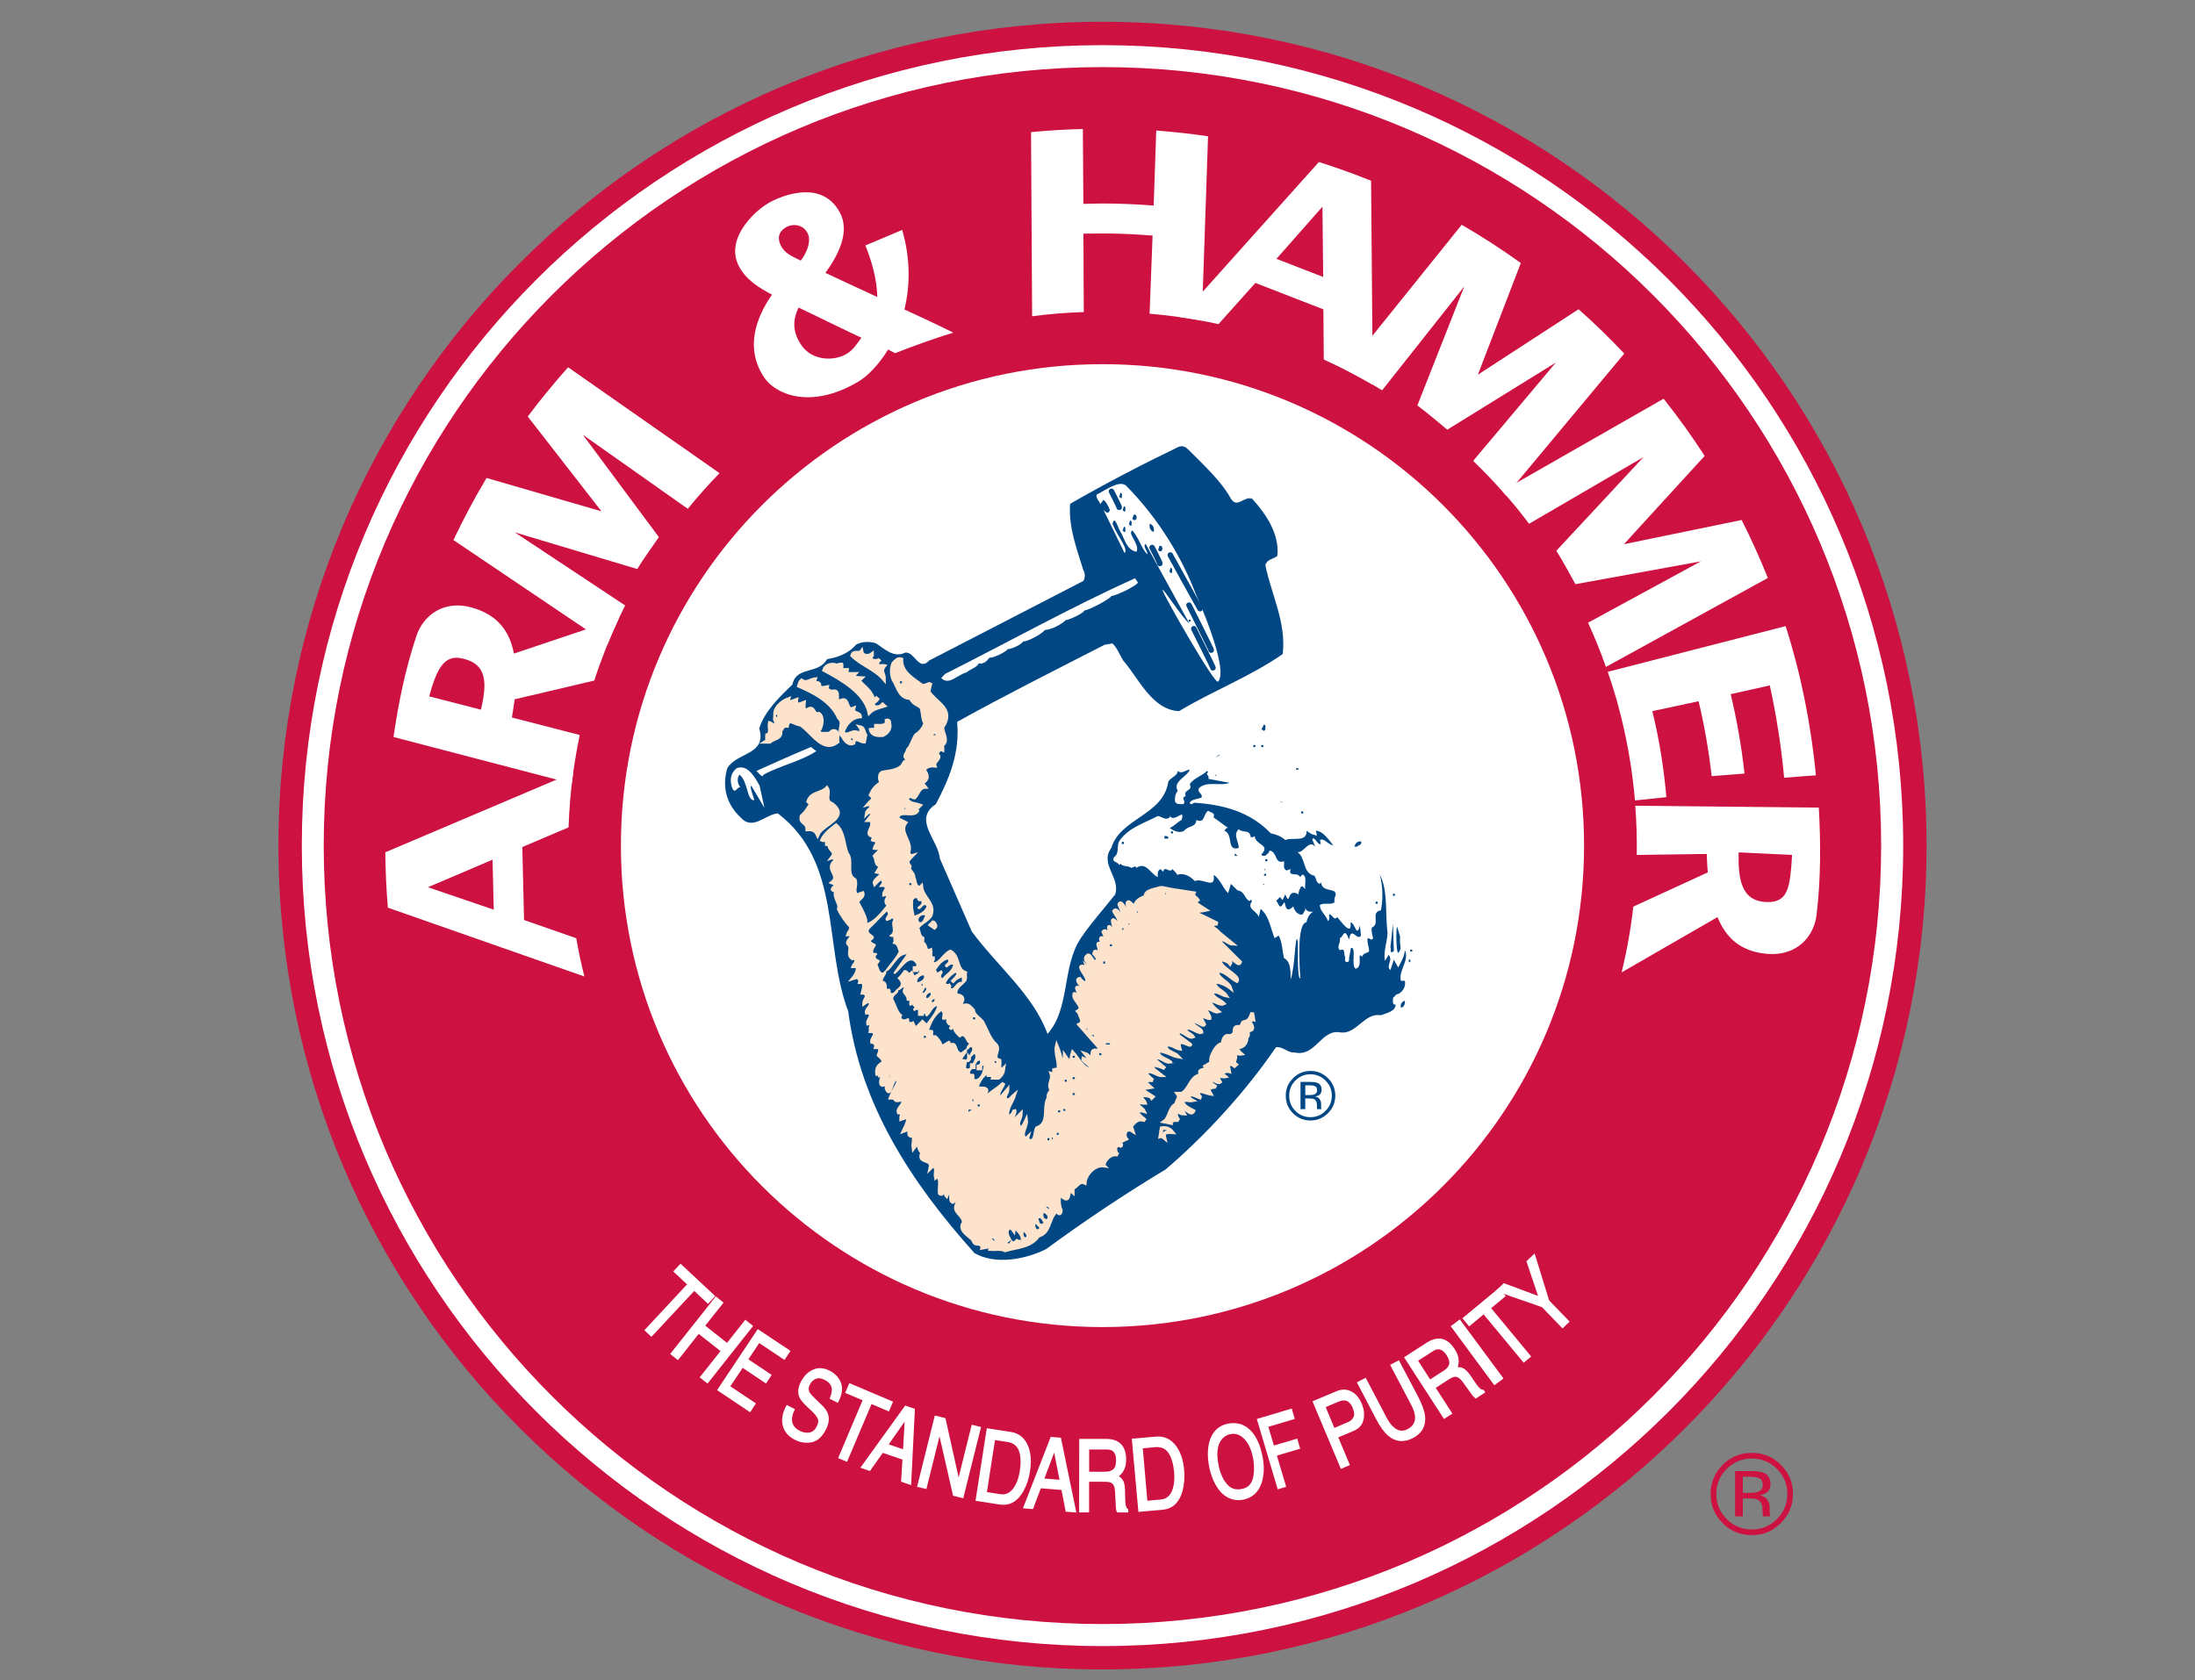 <?xml version="1.0" encoding="utf-8"?>
<!-- Generator: Adobe Illustrator 23.1.1, SVG Export Plug-In . SVG Version: 6.00 Build 0)  -->
<svg version="1.1" id="Layer_1" xmlns="http://www.w3.org/2000/svg" xmlns:xlink="http://www.w3.org/1999/xlink" x="0px" y="0px"
	 viewBox="0 0 640 490" style="enable-background:new 0 0 640 490;" xml:space="preserve">
<rect x="0" y="0" width="640" height="490" fill="#808080" stroke="none"/>
<style type="text/css">
	.st0{fill:#CD1141;}
	.st1{fill:#FFFFFF;}
	.st2{fill:#004784;}
	.st3{fill:none;}
	.st4{fill:#FFFFFF;stroke:#FFFFFF;stroke-width:0.604;}
	.st5{fill:#FDE3CC;stroke:#FDE3CC;stroke-width:1.097;}
	.st6{fill:#004784;stroke:#FDE3CC;stroke-width:1.097;}
	.st7{fill:#004784;stroke:#004683;stroke-width:1.613;stroke-linecap:round;stroke-miterlimit:2;}
	.st8{fill:#004784;stroke:#004683;stroke-width:1.613;stroke-linecap:round;stroke-miterlimit:2;}
	.st9{fill:#004784;stroke:#004784;stroke-width:1.613;stroke-linecap:round;stroke-miterlimit:2;}
</style>
<g>
	<g>
		<path class="st0" d="M321.45,486.9c132.7,0,240.28-107.58,240.28-240.28S454.14,6.35,321.45,6.35
			c-132.69,0-240.27,107.57-240.27,240.27S188.76,486.9,321.45,486.9z"/>
		<path class="st0" d="M321.45,246.62"/>
	</g>
	<g>
		<path class="st1" d="M321.45,480.09c128.93,0,233.47-104.52,233.47-233.47c0-128.93-104.54-233.45-233.47-233.45
			C192.53,13.17,88,117.69,88,246.62C88,375.56,192.53,480.09,321.45,480.09z"/>
		<path class="st1" d="M321.45,246.62"/>
	</g>
	<path class="st0" d="M94.39,246.62c0-125.4,101.68-227.05,227.06-227.05c125.38,0,227.04,101.65,227.04,227.05
		c0,125.39-101.66,227.05-227.04,227.05C196.07,473.67,94.39,372.01,94.39,246.62z M321.45,246.62 M321.45,387.05
		c77.55,0,140.42-62.87,140.42-140.43c0-77.54-62.87-140.41-140.42-140.41c-77.54,0-140.41,62.87-140.41,140.41
		C181.03,324.18,243.91,387.05,321.45,387.05z M321.45,246.62"/>
	<path class="st2" d="M169.05,214.19c-0.04,0.3-0.12,0.58-0.19,0.89"/>
	<path class="st1" d="M168.02,273.64c0.64,3.78,1.45,7.49,2.37,11.16l-57.3-20.07c-0.45-5.34-0.69-10.72-0.75-16.15l54.78-23.26
		c-0.72,5.26-1.15,10.61-1.35,15.99l-13.48,5.73l0.51,21.29L168.02,273.64z M124.78,258.77l19.18,6.54l-0.35-14.58L124.78,258.77z"
		/>
	<path class="st1" d="M149.26,209.27c0.3-1.8,0.57-3.62,0.79-5.31l23.22-5.47c2.02-6.23,4.43-12.29,7.16-18.14l-30.58,10.27
		c-1.28-6.6-4.79-11.28-12.18-13.4c-8.2-2.38-14.26,2.22-16.26,8.27c-3.36,10.14-5.18,19.38-6.68,29.46l51.98,13.58
		c0.54-4.56,1.39-9.74,2.32-14.16L149.26,209.27 M140.23,206.98l-15.09-3.88c2.24-8.23,4.44-12.1,9.37-11.12
		C142.17,193.53,142.03,199.26,140.23,206.98z"/>
	<path class="st1" d="M132.21,157.51c2.94-6.21,6.17-12.26,9.66-18.11l33.5,9.73l-21.49-27.65c3.72-4.95,7.65-9.75,11.76-14.36
		l44.16,30.88c-3.24,3.32-6.34,6.8-9.26,10.4l-30.6-21.6l22.17,29.86c-1.84,2.66-4.62,6.52-6.31,9.3l-35.71-10.7l32.19,21.33
		c-1.86,3.66-3.54,7.41-5.12,11.24L132.21,157.51z"/>
	<path class="st1" d="M258.95,101.94c-2.81,4.57-6.09,7.87-8.86,9.47c-14.15,8.26-24.09,3.32-27.18-1.18
		c-5.97-8.79-2.27-17.87,2.19-24.3c-3.67-1.92-7.66-4.31-9.73-8.44c-4.07-8.17,5.12-16.61,9.81-18.87
		c4.66-2.27,14.68-5.58,19.6,3.17c3.2,5.67-0.28,12.51-4.11,17.8c4.1,1.94,9.63,4.49,15.12,7.03c-0.1-5.7-1.98-11.33-3.46-15.03
		l10.72-4.53c2.5,8.62,2.29,16.51,0.65,23.2c7.48,3.41,14.28,6.75,14.28,6.75c-5.24,1.59-11.54,3.85-17.01,6L258.95,101.94z
		 M232.87,89.72c-1.76,3.43-1.91,7.19,0.93,11.14c3.01,4.24,9.02,4.51,12.67,2.57c2.38-1.28,3.34-3.2,4.71-4.92
		C245.3,95.78,238.31,92.28,232.87,89.72z M235.45,67.97c-1.41-2.68-4.42-2.68-6.03-1.82c-1.94,1.04-2.98,2.69-1.84,5.29
		c1.14,2.49,3.49,3.38,5.89,4.56C234.67,74.57,236.85,70.6,235.45,67.97z"/>
	<path class="st1" d="M497.64,249.06c0.06,1.83,0.15,3.68,0.3,5.38l-21.71,9.98c-0.73,6.51-1.88,12.92-3.42,19.19l27.96-16.13
		c2.55,6.23,6.92,10.1,14.58,10.73c8.52,0.67,13.54-5.01,14.3-11.34c1.29-10.59,1.22-21.14,0.67-31.32L476.8,235
		c0.36,4.56,0.51,9.82,0.44,14.35L497.64,249.06 M506.94,248.6l15.58,0.74c-0.55,9.3-1.1,13.75-7,13.75
		C507.71,263.1,506.75,256.51,506.94,248.6z"/>
	<path class="st1" d="M355.27,94.54c-3.73-0.84-7.47-1.52-11.21-2.08l40.49-45.21c5.1,1.61,10.15,3.44,15.22,5.46l0.5,59.53
		c-4.58-2.68-9.36-5.14-14.29-7.38l-0.12-14.64l-19.83-7.7L355.27,94.54z M385.59,60.28l-13.41,15.21l13.62,5.29L385.59,60.28z"/>
	<path class="st1" d="M426.19,65.56c5.95,3.45,11.7,7.17,17.24,11.15l-12.53,32.58l29.37-19.1c4.64,4.11,9.07,8.43,13.32,12.93
		l-34.49,41.39c-3.03-3.51-6.23-6.88-9.57-10.09l24.11-28.68l-31.65,19.58c-2.49-2.05-6.1-5.14-8.73-7.06l13.68-34.71l-23.96,30.29
		c-3.5-2.17-7.09-4.16-10.77-6.04L426.19,65.56z"/>
	<path class="st1" d="M485.06,116.29c4.27,5.38,8.27,10.95,11.97,16.68l-23.54,25.75l34.32-7.06c2.8,5.53,5.35,11.17,7.64,16.91
		l-47.2,25.94c-1.55-4.37-3.28-8.67-5.22-12.9l32.9-17.89l-36.58,6.66c-1.58-2.81-3.81-7.02-5.57-9.74l25.42-27.33l-33.36,19.45
		c-2.47-3.29-5.09-6.48-7.83-9.57L485.06,116.29z"/>
	<path class="st3" d="M171.35,288.4c18.27,65.75,78.54,114,150.09,114c86.04,0,155.79-69.74,155.79-155.78
		c0-3.7-0.14-7.37-0.4-10.99"/>
	<path class="st3" d="M468.52,195.17c-17.54-50.23-60.14-88.73-112.81-100.55"/>
	<path class="st3" d="M113.44,268.48c10.95,105.24,99.92,187.27,208.01,187.27c115.51,0,209.13-93.63,209.13-209.13
		c0-5.69-0.22-11.32-0.68-16.89"/>
	<path class="st3" d="M519.81,180.21c-24-71.69-85.76-126.08-161.68-139.51"/>
	<path class="st1" d="M350.41,93.54l1.82-53.79c-5-0.74-10.03-1.29-15.1-1.68l-0.75,21.88c-4.93-0.38-9.88-0.6-14.93-0.6
		c-1.87,0-3.74,0.06-5.57,0.12l-0.15-21.85c-5.09,0.13-10.12,0.42-15.11,0.92l0.32,53.7c4.95-0.67,9.99-1.06,15.06-1.24l-0.11-22.85
		c1.85-0.04,3.69-0.06,5.56-0.06c4.93,0,9.78,0.23,14.61,0.62l-0.87,22.78c4.99,0.44,9.89,1.07,14.71,1.96"/>
	<path class="st1" d="M472.74,209.36c1.92,7.83,3.26,15.85,3.97,24.1l9.15-0.97c-0.74-8.59-2.08-16.94-4.09-25.08l13.49-2.89
		c1.72,7.1,2.96,14.43,3.82,21.85l9.57-0.76c-0.87-7.82-2.23-15.65-4.03-23.16l11.41-2.54c1.91,8.77,3.34,17.76,4.17,26.92
		l9.28-0.71c-1.48-15-4.39-29.61-8.84-43.51l-51.87,13.33c0.96,2.77,1.86,5.59,2.67,8.42C471.89,206.03,472.33,207.69,472.74,209.36
		"/>
	<g>
		<path class="st4" d="M208.12,378.03l-1.69,1.82l-4.02-3.77l-12.49,13.39l-1.62-1.51l12.46-13.38l-4.03-3.76l1.71-1.83
			L208.12,378.03z"/>
		<path class="st4" d="M208.77,378.53l1.78,1.43l-5.34,6.73l6.82,5.39l5.34-6.74l1.8,1.43l-12.92,16.33l-1.82-1.43l6.08-7.67
			l-6.84-5.38l-6.05,7.66l-1.79-1.44L208.77,378.53z"/>
		<path class="st4" d="M221.03,388.06l9.05,6.02l-1.43,2.13l-7.36-4.91l-3.51,5.23l6.8,4.56l-1.32,1.99l-6.8-4.54l-3.94,5.87
			l7.47,4.98l-1.36,2.08l-9.14-6.11L221.03,388.06z"/>
		<path class="st4" d="M231.38,411.13c-0.51,1.08-0.76,2.03-0.76,2.85c0,1.56,0.79,2.75,2.4,3.57c0.73,0.38,1.44,0.59,2.17,0.61
			c1.41,0.08,2.48-0.57,3.16-1.9c0.53-1.01,0.66-1.85,0.39-2.53c-0.27-0.66-0.84-1.43-1.73-2.29l-1.64-1.53
			c-1.06-1.03-1.75-1.89-2.06-2.61c-0.46-1.24-0.33-2.63,0.48-4.17c0.85-1.66,2.02-2.8,3.42-3.4c1.46-0.62,2.99-0.51,4.62,0.35
			c1.5,0.77,2.52,1.89,3.1,3.37c0.54,1.48,0.29,3.24-0.76,5.3l-1.9-0.97c0.42-1.03,0.6-1.9,0.57-2.59
			c-0.06-1.27-0.79-2.25-2.19-2.97c-1.13-0.6-2.11-0.69-2.92-0.34c-0.81,0.37-1.43,0.95-1.85,1.78c-0.48,0.91-0.52,1.73-0.16,2.46
			c0.25,0.45,0.91,1.23,2.07,2.34l1.69,1.63c0.8,0.78,1.37,1.56,1.63,2.33c0.45,1.31,0.26,2.81-0.61,4.45
			c-1.04,2.04-2.39,3.2-4,3.51c-1.6,0.27-3.19,0.02-4.7-0.78c-1.79-0.94-2.89-2.24-3.28-3.93c-0.4-1.69-0.09-3.52,0.99-5.51
			L231.38,411.13z"/>
		<path class="st4" d="M260,408.97l-0.98,2.28l-5.07-2.13l-7.14,16.84l-2.04-0.87l7.13-16.85l-5.07-2.15l0.98-2.29L260,408.97z"/>
		<path class="st4" d="M264.04,410.3l2.41,0.82l-1.08,21.61l-2.32-0.8l0.39-6.45l-6.17-2.1l-3.74,5.3l-2.18-0.77L264.04,410.3z
			 M263.58,423.11l0.55-9.51l-5.5,7.82L263.58,423.11z"/>
		<path class="st4" d="M272.79,413.21l2.62,0.65l4.08,18.35l4.06-16.32l2.13,0.52l-5.05,20.2l-2.49-0.62l-4.19-18.38l-4.06,16.32
			l-2.13-0.52L272.79,413.21z"/>
		<path class="st4" d="M287.97,416.89l6.68,1.04c2.26,0.34,3.87,1.63,4.79,3.82c0.85,1.99,1.03,4.41,0.59,7.24
			c-0.32,2.17-0.96,4.1-1.89,5.76c-1.64,2.94-3.87,4.2-6.71,3.74l-6.65-1.03L287.97,416.89z M291.37,436.05
			c0.75,0.12,1.38,0.12,1.88-0.02c0.93-0.22,1.74-0.81,2.45-1.75c0.57-0.77,1.06-1.78,1.46-3.05c0.2-0.74,0.38-1.45,0.48-2.12
			c0.4-2.55,0.29-4.59-0.29-6.12c-0.58-1.54-1.78-2.45-3.55-2.73l-3.94-0.6l-2.45,15.77L291.37,436.05z"/>
		<path class="st4" d="M306.56,419.4l2.52,0.2l4.37,21.2l-2.47-0.19l-1.23-6.34l-6.48-0.52l-2.29,6.07l-2.29-0.18L306.56,419.4z
			 M309.3,431.92l-1.84-9.36l-3.37,8.94L309.3,431.92z"/>
		<path class="st4" d="M314.97,419.97h7.63c1.27,0,2.3,0.26,3.11,0.71c1.56,0.89,2.34,2.53,2.34,4.92c0,1.25-0.2,2.28-0.63,3.06
			c-0.4,0.79-1,1.43-1.75,1.91c0.64,0.34,1.15,0.78,1.48,1.3c0.33,0.53,0.51,1.42,0.56,2.63l0.07,2.81
			c0.02,0.79,0.07,1.38,0.17,1.78c0.15,0.66,0.37,1.09,0.72,1.27v0.46l-2.78-0.01c-0.09-0.18-0.12-0.41-0.18-0.7
			c-0.04-0.29-0.09-0.83-0.11-1.65l-0.19-3.47c-0.05-1.36-0.44-2.27-1.19-2.74c-0.42-0.26-1.06-0.38-1.98-0.38l-4.99-0.01v8.94
			h-2.31L314.97,419.97z M322.37,429.53c1.02,0,1.83-0.26,2.43-0.79c0.63-0.53,0.91-1.48,0.91-2.85c0-1.47-0.41-2.49-1.24-3.02
			c-0.45-0.3-1.05-0.41-1.81-0.42h-5.39v7.09H322.37z"/>
		<path class="st4" d="M330.33,419.89l6.73-0.59c2.29-0.2,4.14,0.66,5.59,2.56c1.29,1.73,2.05,4.02,2.31,6.87
			c0.18,2.2,0.03,4.23-0.46,6.07c-0.92,3.23-2.76,5-5.62,5.24l-6.68,0.59L330.33,419.89z M338.24,437.67
			c0.75-0.06,1.36-0.22,1.82-0.46c0.84-0.45,1.49-1.21,1.95-2.31c0.37-0.87,0.61-1.97,0.68-3.3c0.02-0.79,0.02-1.51-0.04-2.18
			c-0.23-2.56-0.8-4.51-1.74-5.87c-0.93-1.34-2.29-1.94-4.1-1.78l-3.93,0.37l1.38,15.88L338.24,437.67z"/>
		<path class="st4" d="M364.71,417.73c1.41,1.58,2.39,3.78,3,6.58c0.66,3.04,0.62,5.69-0.1,7.95c-0.86,2.67-2.53,4.26-5.03,4.8
			c-2.36,0.51-4.44-0.14-6.23-1.9c-1.64-1.75-2.78-4.13-3.44-7.17c-0.58-2.77-0.58-5.24,0-7.41c0.79-2.8,2.48-4.48,5.05-5.04
			C360.64,414.99,362.92,415.69,364.71,417.73z M365.65,431.09c0.41-1.91,0.4-4-0.07-6.26c-0.51-2.38-1.41-4.21-2.66-5.46
			c-1.26-1.26-2.68-1.72-4.31-1.37c-1.61,0.36-2.73,1.36-3.43,3.01c-0.67,1.66-0.71,3.88-0.11,6.7c0.5,2.25,1.32,4.05,2.52,5.41
			c1.17,1.38,2.73,1.83,4.66,1.42C364.07,434.16,365.2,433,365.65,431.09z"/>
		<path class="st4" d="M366.83,414.06l9.6-2.88l0.72,2.46l-7.72,2.3l1.81,6.03l6.8-2.02l0.67,2.36l-6.78,2.03l2.71,9.1l-1.89,0.56
			L366.83,414.06z"/>
		<path class="st4" d="M383.08,408.86l6.87-2.88c1.33-0.55,2.64-0.53,3.86,0.08c1.25,0.6,2.24,1.77,2.99,3.52
			c0.61,1.5,0.78,2.95,0.48,4.37c-0.3,1.42-1.18,2.45-2.71,3.1l-4.76,2l3.39,8.09l-2.07,0.88L383.08,408.86z M392.24,408.16
			c-0.56-0.08-1.23,0.04-2.04,0.36l-4.06,1.71l2.76,6.62l4.08-1.72c0.92-0.38,1.56-0.93,1.93-1.67c0.36-0.74,0.29-1.73-0.24-2.98
			C394.07,409.08,393.28,408.32,392.24,408.16z"/>
		<path class="st4" d="M398.07,402.24l5.98,11.42c0.71,1.33,1.49,2.35,2.35,3.02c1.31,1.03,2.68,1.17,4.12,0.41
			c1.74-0.88,2.51-2.24,2.37-4.02c-0.08-0.97-0.46-2.12-1.15-3.45l-6.01-11.42l2.03-1.06l5.46,10.36c1.18,2.27,1.85,4.15,2,5.63
			c0.26,2.7-0.87,4.72-3.4,6.03c-2.52,1.31-4.82,1.09-6.87-0.65c-1.14-0.96-2.31-2.59-3.5-4.85l-5.41-10.36L398.07,402.24z"/>
		<path class="st4" d="M409.8,395.95l6.44-4.15c1.07-0.67,2.09-1.04,3-1.1c1.78-0.09,3.31,0.87,4.62,2.89c0.67,1.04,1.06,2,1.13,2.9
			c0.09,0.89-0.05,1.75-0.43,2.55c0.74-0.07,1.39,0.03,1.97,0.3c0.53,0.28,1.19,0.91,1.89,1.9l1.58,2.32
			c0.44,0.65,0.8,1.11,1.11,1.4c0.47,0.49,0.89,0.71,1.3,0.67l0.24,0.38l-2.36,1.54c-0.16-0.12-0.32-0.29-0.53-0.51
			c-0.18-0.2-0.5-0.65-0.97-1.31l-2.03-2.82c-0.8-1.11-1.63-1.68-2.48-1.67c-0.49,0-1.11,0.26-1.88,0.74l-4.19,2.71l4.85,7.51
			l-1.94,1.24L409.8,395.95z M421.19,399.97c0.88-0.57,1.42-1.24,1.64-1.99c0.2-0.78-0.05-1.73-0.79-2.89
			c-0.82-1.25-1.71-1.86-2.69-1.86c-0.55,0-1.13,0.21-1.75,0.63l-4.54,2.91l3.84,5.97L421.19,399.97z"/>
		<path class="st4" d="M423.41,386.86l2.17-1.62l12.37,16.74l-2.18,1.62L423.41,386.86z"/>
		<path class="st4" d="M437.01,376.08l1.58,1.9l-4.24,3.52l11.67,14.09l-1.72,1.43l-11.68-14.1l-4.22,3.51l-1.58-1.91L437.01,376.08
			z"/>
		<path class="st4" d="M436.64,376.42l1.9-1.83l10.4,3.87l-3.53-10.5l1.9-1.83l4.1,13.29l5.82,6.03l-1.64,1.57l-5.81-6.04
			L436.64,376.42z"/>
	</g>
	<path class="st0" d="M510.79,425.39c2.84,0,5.31,1.01,7.32,3.03c2.02,2.01,3.02,4.44,3.02,7.28c0,2.88-1,5.31-3.02,7.34
		c-2.01,2.04-4.45,3.04-7.32,3.04c-2.89,0-5.34-1.01-7.34-3.04c-2-2.03-3.02-4.45-3.02-7.34c0-2.84,1.01-5.27,3.02-7.28
		C505.48,426.4,507.93,425.39,510.79,425.39z M522.78,435.7c0-3.32-1.19-6.13-3.53-8.47c-2.34-2.34-5.17-3.49-8.49-3.49
		c-3.32,0-6.12,1.15-8.46,3.49c-2.34,2.34-3.53,5.18-3.53,8.47c0,3.33,1.16,6.16,3.47,8.51c2.33,2.36,5.18,3.52,8.52,3.52
		c3.32,0,6.15-1.15,8.49-3.52C521.59,441.85,522.78,439.03,522.78,435.7z M513.98,433.08c0,0.99-0.45,1.66-1.41,2.02
		c-0.52,0.19-1.26,0.3-2.27,0.3h-2.15v-4.7h2.04c1.34,0,2.28,0.16,2.88,0.5C513.68,431.51,513.98,432.15,513.98,433.08z
		 M505.91,429.05v13.19h2.25v-5.19h1.87c1.25,0,2.13,0.15,2.62,0.43c0.85,0.49,1.28,1.49,1.28,3.02v1.04l0.04,0.43
		c0.02,0.07,0.04,0.1,0.04,0.15c0.01,0.05,0.02,0.09,0.05,0.12h2.16l-0.08-0.15c-0.05-0.12-0.09-0.34-0.12-0.7
		c-0.02-0.34-0.05-0.68-0.05-0.99v-0.97c0-0.66-0.22-1.34-0.69-2.04c-0.47-0.7-1.21-1.14-2.23-1.29c0.8-0.14,1.43-0.36,1.88-0.64
		c0.86-0.57,1.29-1.43,1.29-2.6c0-1.65-0.7-2.76-2.07-3.35c-0.78-0.31-1.97-0.46-3.6-0.46H505.91z"/>
	<path class="st2" d="M382.08,313.32c1.72,0,3.2,0.62,4.4,1.84c1.23,1.22,1.84,2.67,1.84,4.41c0,1.72-0.61,3.2-1.84,4.42
		c-1.19,1.22-2.65,1.84-4.4,1.84c-1.71,0-3.2-0.62-4.4-1.84c-1.2-1.22-1.79-2.7-1.79-4.42c0-1.74,0.6-3.18,1.79-4.41
		C378.89,313.94,380.37,313.32,382.08,313.32z M389.33,319.55c0-1.99-0.71-3.69-2.12-5.08c-1.42-1.41-3.13-2.12-5.11-2.12
		c-1.99,0-3.69,0.71-5.08,2.12c-1.43,1.39-2.13,3.09-2.13,5.08c0,2.02,0.7,3.71,2.09,5.12c1.42,1.42,3.12,2.13,5.11,2.13
		c1.98,0,3.7-0.72,5.11-2.13C388.62,323.26,389.33,321.54,389.33,319.55z M384.02,317.99c0,0.6-0.28,1.01-0.84,1.22
		c-0.27,0.11-0.72,0.18-1.34,0.18h-1.25v-2.85h1.21c0.79,0,1.34,0.1,1.7,0.29C383.85,317.02,384.02,317.41,384.02,317.99z
		 M379.19,315.56v7.92h1.39v-3.11h1.1c0.74,0,1.25,0.08,1.55,0.25c0.5,0.28,0.76,0.89,0.76,1.82v0.61l0.02,0.26
		c0,0.02,0,0.07,0,0.09c0.02,0.02,0.02,0.06,0.04,0.08h1.3l-0.06-0.1c-0.03-0.07-0.08-0.21-0.08-0.41c-0.01-0.2-0.02-0.41-0.02-0.59
		v-0.57c0-0.41-0.12-0.81-0.43-1.24c-0.27-0.41-0.72-0.68-1.34-0.77c0.5-0.09,0.87-0.22,1.14-0.39c0.53-0.34,0.79-0.85,0.79-1.56
		c0-1-0.41-1.67-1.23-2.01c-0.46-0.19-1.2-0.29-2.19-0.29H379.19z"/>
	<path class="st2" d="M321.45,246.62"/>
	<path class="st2" d="M321.45,246.62"/>
	<path class="st2" d="M321.45,246.62"/>
	<path class="st2" d="M321.45,246.62"/>
	<path class="st2" d="M345.63,130.4l0.84,0.71c4.3,4.36,9.51,9.04,12.43,14.33c1.85,2.98,3.78-0.81,6.18,0
		c4.1,4.52,7.99,10.29,7.37,16.67c-1.13,1-3.01,0.93-3.51,2.7c1.74,8.63,6.14,16.64,5.06,25.95c-9.35,6.53-20.31,10.69-30.25,16.66
		c-7.92-0.47-11.66-9.48-16.23-14.74c-1.06-1.69-1.66-3.51-3.13-5.02l-2.31,0.39c-14.4,7.39-28.8,14.61-43.01,22.48
		c0.86,9.19-2.37,16.69-6.2,24.01c-6.84,4.43,0.79,10.57,1.16,15.85l9.33,21.31c7.34,9.97,17.99,18.52,22.07,29.86
		c6.68-7.55,4.12-19.56,9.7-27.93c2.93-4.39,6.69-8.51,10.03-12.76c1.61-4.87-4.63-8.87-1.13-13.55c2.55-8.7,15.21-9.53,16.62-19.37
		c0.8-1.29,2.67-1.64,2.76-3.1c1.12,1.01,2.31-0.28,3.47-0.4c-0.52,2-5.13,3.46-3.47,6.21c-0.73,0.86-0.9,1.89-0.81,3.1
		c0.48,0.97,1.44,0.74,2.35,0.78c1.21-0.78-0.95-1.75,0.77-2.35c-0.86-2.02,2.25-1.38,1.16-3.47c1.2-1.82,3.72-2.47,5.04-3.87
		l0.36,0.37c-1.12,0.64,0.61,1.03,0,1.93l6.23,1.16c-2.75,1.09-6.66-0.68-8.94,1.58c-0.62,1.26,1.19,1.54,0.78,2.69
		c-1.15,0.54-2.91,0.45-3.47,1.55c0.41,0.93,1.01-0.07,1.53,0c8.39,0.58,16.09,2.63,22.13,8.92c1.55,0.29,2.97,0.86,4.22,1.94
		c2.07-0.89,6.36,0.82,6.21-2.71c2.25,1.8,2.2,0.8,2.75,1.53c0.48-0.24-0.04-1.08-0.04-1.53c2.19,0.16,3.75,2.67,5.04,4.24
		c-1.44-0.08-2.56-2.18-3.87-1.54l0.28,1.13c-0.89,0.61-1.87-2.48-2.51-1.31l0.89,2.23c-1.8-2.52-3.5,2.03-5.24,1.44
		c2.67,1.93,1.37,6.17,5.01,6.96c0.52,0.78,0.47,2.15,1.56,2.35l0.38-0.41c0.19,3.4,5.68,0.97,3.87,4.63v1.18
		c-1.18,0.85-3.09-0.03-4.25,0.77c-0.04,1.89,1.94,2.94,2.3,4.67c0.74-0.4,0.28-1.29,0.41-1.92c0.93-0.16,1.38,2.05,2.34,0.77
		c1.01,1.13,4.41,6,3.87,1.52c1.46,0.25,1.75,4.76,2.75,0.93l0.31,2.95c-1.13,1.77-2.83-3.05-3.47,1.16
		c-1.45-3.8-1.61-0.75-2.69-0.4c0.36,1.34-1.05,2.39,0,3.51c1.77-0.77,1.04,1.21,1.53,1.94c0.13,0.53-0.33,1.25,0.41,1.52
		c0.65,0.13,0.88-0.59,0.75-1.15l0.55-2.97c1.7-0.51-0.1,5.34,1.41,6.08c1.7-0.74,0.94-2.51,1.17-3.88c0.34-0.12,0.5,0.19,0.74,0.4
		c0.08-1.09,1.3-1.04,1.95-1.57c0.08-1.37-0.65-2.42-0.4-3.88c0.57-0.08,1.17,0.94,1.57,0c-0.2-0.95-0.53-1.93-0.39-3.07
		c2.67-1.13-0.53-4.52,2.69-5.05c0.64-3.31,0.57-7.31-0.36-10.44c2.51,4.58,1.53,11.33,2.29,17.02c-0.11,2.74-1.29,5.56-0.76,8.17
		l1.09-1.77c1.41,1.71-0.97,3.17,0.5,4.45l1.01-3.03l1.27,2.27c0.8-1.61,1.83-3.16,1.93-5.05c1.45,2.91-1.93,5.93-1.15,8.93h1.15
		c0.38,1.68-0.6,3.17-1.93,3.86c-0.69-0.03-1.01,0.77-1.53,1.13c0.12,0.65-0.32,1.54,0.38,1.93h0.39c0,2.03-2.67,2.48-4.28,3.12
		c-4.86-0.78-6.92,5.4-11.62,5.05c-5.84-1.29-7.3,7.23-13.55,5.81c-2.07,0.16-3.32-1.78-5.42-1.54
		c-8.68,12.72-20.34,25.55-32.17,35.64c-11.86,7.15-23.49,14.89-34.86,23.25c-5.89,2.94-14.72,4.71-20.89,1.17
		c-18.7-20.87-33.27-43.43-36.82-70.55c-7.24-19.04-1.77-43.41-20.53-57.71c-3.64,0.33-7.35,5.17-10.86,1.18
		c-3.92-3.71-5.52-8.65-3.87-14.33c2.75-4.72,11.62-3.84,9.32-11.62c1.57-4.98,5.85-9.14,9.68-12.8c1.09-5.45,7.57-2.82,10.07-7.38
		c3.17-0.58,6.19-1.58,8.49-4.24c1.63-0.97,4.07-1,5.81-0.39c2.55,1.64,5.13,4.35,8.56,2.69c2.75-0.24,3.92,5.57,6.92,2.33
		c15.04-7.74,30.01-15.49,44.98-23.23c0.55-0.83,0.55-2.31,0-3.12c-1.87-6.21-4.33-12.19-3.88-19.36
		c10.41-5.98,21.01-11.51,31.74-16.67l0.92-0.16L345.63,130.4z"/>
	<polygon class="st2" points="328.25,146.6 327.89,145.8 328.25,145.8 	"/>
	<polygon class="st2" points="330.19,150.83 329.82,150.06 330.19,150.06 	"/>
	<path class="st2" d="M332.9,152.02l-1.14-1.19l0.37-0.36C332.66,150.88,332.74,151.44,332.9,152.02z"/>
	<path class="st2" d="M338.35,159.76c-0.37,0.13-0.57-0.17-0.78-0.4l0.37-1.15C338.68,158.48,338.22,159.23,338.35,159.76z"/>
	<path class="st2" d="M343,167.1c-0.41-0.24-0.61-0.94-1.17-0.77c-1.33,2.68,1.29,4.64,1.92,6.99c-0.18-0.21-0.4-0.52-0.74-0.41
		c-0.71,0.27-0.27,1.05-0.41,1.58c0.22,0.49,0.73,0.34,1.16,0.34c0.21-0.19,0.53-0.39,0.41-0.74c1.32,1.73,0.78,2.09,0,3.87
		l-5.45-11.63c0.58,0.16,0.81-0.52,1.16-0.77v-0.76c0.55,0.76,1.53,0.27,1.96-0.4L343,167.1z"/>
	<path class="st1" d="M324.08,173.78c-0.17,0.79-6.67,4.24-7.88,4.24c-0.3,0.91-4.63,2.83-5.43,2.83c-1.36,1.3-4.03,2.73-6.12,2.91
		c-0.95,1.22-5.18,3.44-6.37,3.34c-0.34,0.8-3.25,2.22-4.44,2.22c-0.52,0.8-4.14,2.64-5.37,2.5c-0.34,0.59-1.69,2.13-3.12,1.62
		c-0.22,1.1-2.56,1.75-3.58,2.7c-2.45,0.52-5.14,3.96-7.34,1.6l1.16-1.2c18.44-9.28,36.57-19.41,55.35-27.89l0.82,1.17
		C332.06,170.56,325.03,173.96,324.08,173.78z"/>
	<path class="st2" d="M341.44,169.04c0.13,0.36-0.18,0.57-0.38,0.81l-0.43-1.17C341,168.55,341.2,168.83,341.44,169.04z"/>
	<rect x="348.79" y="187.08" class="st2" width="0.57" height="0.58"/>
	<path class="st5" d="M254.29,190.76c0.04,0.59-0.64,0.88-0.4,1.53c0.65,0.62,2.05,0.62,2.69,0c-0.4,0.47-1,0.84-0.75,1.57
		c0.4,0.7,1.29,0.25,1.93,0.37c-1.18,1.5,0.03,2.25,0,3.88c-2.5-3-6.68-4.32-9.28-6.94c0.45-1.5,2.01-0.25,2.69-1.17
		C251.38,191.35,253.08,191.69,254.29,190.76z"/>
	<path class="st5" d="M338.35,258.96c0.34-0.16,4.85,0.96,4.65,0.76l5.02,0.78c-0.43,0.96,0.77,1.28,1.17,1.94
		c-0.47,0.24-0.4,0.72-0.4,1.16l2.75,1.79c-1.58,0.37-5.18,0.11-0.4,2.09l3.86,1.92c-4.08,0.12,0.38,2.02,0.25,2.54l4.01,3.27
		c-1.37-0.08-2.42-2.05-3.88-0.76l6.19,6.16c-0.57,1.73-3.42-3.46-5.45-2.68c0.12,1.09,3.26,2.09,2.57,3.12
		c-0.51-0.69-2.1-1.31-2.92-1.18c-0.68,2.25,5.92,4.81,4.85,6.23c-1.59-0.78-3.93-3.52-5.63-2.77c-0.36,1.94,3.19,3.13,3.7,4.71
		c-1.02-0.81-3.48-1.95-4.5-1.61c-0.43,1.71,2.55,2.77,3.3,3.94c-1.02-0.16-3.03-1.87-4.06-0.82c-0.08,1.41,2.5,2.29,3.31,3.12
		c-1.3,0.61-3.04-1.59-4.08-0.41c0.41,0.84,1.65,2.12,2.5,2.75c-0.98,0.33-2.31-1.22-3.28-0.83c-0.71,0.41,0.96,2.15,0.84,2.78
		c-0.55,0.12-2.47-1.16-2.77-0.44l1.16,2.27c-0.3,0.71-2.69-1.62-3.5-0.73c-0.29,1.13,2.7,1.94,2.7,2.95
		c-1.14,0.39-3.46-2.01-4.62-1.01c-0.46,1.01,1.71,1.71,2.11,2.35c-1.4,0.61-4.19-3.33-4.42-0.42l3.67,2.76
		c-0.05,0.53-4.27-2.59-3.11,1.16c-1.04-0.15-3.01-1.86-4.08-0.81c-0.1,1.7,2.84,2.13,3.69,3.12c-1.7-0.27-4.41-2.12-5.99-1.58
		c0.08,1.92,2.27,2.21,3.5,3.09c-1.73,0.2-2.87-2.18-4.66-0.76l3.28,2.76c-0.61-0.49-2.78-1.1-3.59-1.1
		c-0.94,0.4,0.19,1.12,0.51,1.52l1.93,1.51c-1.16,0-3.56-2.2-4.48-0.43c0.54,0.45,1.5,1.56,2.16,1.95c-0.73-0.22-2.08-0.05-2.5,0.36
		l1.73,1.59l-2.47,0.36l-0.07,0.38l3.19,2.08l-0.27,0.27c-0.42-0.72-2.26-0.7-2.92-0.82c-0.77,0.5,0.81,1.79,0.98,2.37
		c-0.41,0.04-1.86-0.51-2.11-0.02c-0.32,0.88,1.47,1.7,1.75,2.35c-0.36-0.11-1.53-0.26-1.75-0.06c-0.36,1.1,1.49,2.09,2.11,2.77
		c-2.28-0.8-3.07,0.59-4.13,1.68l0.45,1.37c-1.86-1.21-2.87,1.06-1.87,2.36l-1.59,0.75c-0.57-0.16,0.48,1.03,0.1,1.27
		c-1.84-0.8-2.16,1.59-0.87,2.61c-2.67-0.77-4.53,2.67-4.09,3.15c-2.83-0.41-5.46,2.71-5.61,5c-1.7-0.77-2.26,1.25-3.5,1.54v1.17
		c-1.91-1.82-0.37,4-3.1,1.17c-0.93-1.22-1.34,2.01-0.37,4.23c-0.23,2.31-1.56-1.01-1.58,0.41c-2.2,2.46-1.61,6.05-5,6.96
		c-2.14,3.23-6.29,3.23-9.68,4.24c-1.21-0.66-2.88-0.24-4.28-0.35c0.12-0.37-0.15-0.57-0.4-0.77l-1.93,0.36
		c0.15-0.57-0.47-0.77-0.77-1.18c-1.18,0.17-1.58-0.12-1.93-1.13c-1.06-1.28-4.4-2.78-2.71-5.04c-0.07-2.38-3.38-3.02-1.95-5.45
		c-0.12-0.48,1.04-2.19-0.39-1.51c-0.53-0.17-0.6,1.63-1.13,0.74c-0.78-0.01,0.73-7.19-1.58-1.52c-0.78-0.77,1-5.25-0.78-3.11
		c-0.95,0.2,0.27,3.31-1.17,2.35c-0.24-1.7,0.64-4.2-0.78-5.06l-0.39,0.37c-0.26-1.13,0.63-2.78-0.78-3.47l-0.77,0.77
		c0.72-3.18-4.02-1.07-2.35-4.64c-1.52-0.54-0.55-4.06-2.59-1.22l-0.1-0.73c0.89-5.33-1.81-0.56-1.01-4.93l-1.7,0.66
		c0.88-1.77,2.19-5.2,0.4-3.86l-1.17,0.39c0-0.43-0.12-0.92,0.36-1.17c-0.36-0.24-0.61-0.92-1.12-0.75c-0.5-1.3,2.33-2.52,0.91-3.73
		c-2.98,0.79-0.91-0.59-3.25-0.56c0.57-1.68,3.6-6.01,1.83-5.4c-1.82-0.2-1.82,5.85-3,2.7c-0.46-1.77,3.75-5.53,1.07-4.65
		c-1.49,0.82-1.39,4.57-2.61,3.47c-0.81-2.03,3.07-6.02,1.32-5.36c-1.08,1.04-1.73,3.53-2.48,2.67c-0.89-4.34,4.08-2.54,0.4-5.81
		c0.21-0.61,0.47-1.16,0.35-1.93c-0.24-0.49-0.73-0.38-1.17-0.38c0.24-0.72-0.31-1.13-0.75-1.57h-0.37c-0.16-1.13,1.54-2,0.37-3.11
		h-0.77c0.1-0.48-0.33-1.25,0.4-1.53c-0.4-0.24-0.62-0.93-1.17-0.76c-0.17-1.18,1.54-2.03,0.37-3.12h-0.76
		c-0.22-1.28,2.45-2.38,0.39-3.47l-1.17,0.78c0-1.05,1.72-2.29,0-3.11h-0.41c0.22-0.98,0.8-2.23,0-3.12h-0.76
		c0.23-0.72-0.36-1.08-0.78-1.51l-1.15,0.36c0.8-0.96,1.51-2.46,1.15-3.47h-1.15c0.26-0.65,1.07-1.04,0.75-1.92l-0.75-0.78
		l-0.37,0.37c-1.55-1.25,0.32-3.15-1.18-4.25c-0.48-1.08,2.83-2.74,0-2.7c0.25-0.81,1.11-1.33,0.76-2.34
		c-1.28-1.42-2.66-3.31-3.45-5.04c0.57-1.66-1.54-3.19-0.81-5.41c-2.94-0.29,1.69-1.29-1.14-2.34c2.42-1.94-1.48-3.62,0.37-5.81
		c0.51-0.24,0.37-0.72,0.4-1.17c-0.24-0.2-0.4-0.49-0.77-0.36c1.46-1.91-1.13-2.01-0.79-3.87h-0.76c0-0.45,0.11-0.92-0.39-1.17
		c-0.44,0-0.91-0.09-1.16,0.4c0.61-1.89,2.67-3.51,4.24-4.68c2.21,1.89,2.1,5.45,3.11,8.16c1.89,2.13-0.65,6.04,2.33,7.74
		c0.67,1.84-0.89,3.18,0.75,4.64c0.42-0.47,1.01-0.61,1.54-0.76c0.32,1.24-1.41,1.65-1.54,2.69c1.01,1.86,1.83,3.19,2.34,5.04
		c0.15,0.52-0.3,1.29,0.39,1.54c2.68-0.69,4.79-3.67,6.56-5.81c-2.59-1.13,1.98-3.82-1.52-3.08c0-0.93,1.73-2.05,0-2.75h-0.4
		c0.48-0.64,0.43-1.44-0.37-1.92c-0.76,0.27-1.34,0.96-1.93,1.57c-0.57-1.5,4.07-2.99,0.77-3.52l1.16-1.94
		c-1.82,0.29-1.28-1.78-1.93-2.7c0.52-0.65,1.45-1.13,1.52-1.93c-0.28-0.68-1-0.23-1.52-0.36c0.2-0.81,1.45-1.73,0-2.34h-0.4
		c-0.73,0.98,0.36-0.61,0-1.17c-2.45-0.32-0.25-2.3-0.37-3.46c-0.05-0.44,0.08-0.94-0.4-1.17h-0.77l1.54-1.94
		c-0.29-0.72-1.01-0.25-1.54-0.39l-0.39,0.39c0.11-0.8,1.02-1.29,1.56-1.93c-0.4-0.25-0.62-0.94-1.17-0.77
		c0.53-0.65,1.45-1.13,1.54-1.96l-0.77-0.75c0.73-1.66,1.52-2.58,3.1-3.52c-0.48-0.84-0.89-2.99,0.77-3.09
		c2.18-0.33,5.05-0.65,5.82-2.72c0.27-0.64,1.33-0.28,1.17-1.16c-1.71-0.65-0.04-1.82,0-2.71c1-0.97,1.41-2.87,2.31-4.23
		c1.2-0.72,2.37-2.11,2.73-3.51c-0.82-1.27-0.55-3-1.17-4.65c-1.31-0.96-2.36-1.04-3.1-2.7c-3.2,0.16-3.74-3.47-5.03-5.45
		c-0.59-1.29-0.59-3.31,0-4.64c0.66-0.6,1.23-1.52,2.33-1.17c-0.17,3.87,3.55,5.78,6.16,7.75c0.46,0,2.12-0.45,2.35-0.92l-0.59,2.61
		c2.26,3.47,7.62,5.05,4.07,10.33c-0.13,1.82,2.01,4.13-0.36,5.42c0.49,0.23,0.36,0.72,0.36,1.15c-0.96-0.43-1.3,0.78-1.93,1.17
		c2.2,1.18-0.82,2.1-0.36,3.49c-1.27-0.12-2.34,0.15-3.13,1.17c1.14,1.73,1.35,2.65-0.41,3.86c-0.11,0.57,0.54,0.78,0.81,1.18
		c-1.82,0.04-2.1,2.06-3.1,3.09c-0.6,0.05-0.88-0.62-1.56-0.39l-0.78,0.77c0.88,1.65,2.53,1.41,3.88,1.93l-1.16,1.17l0.39,0.41
		c-1.13,1.93-5.53-0.78-5.81,2.29l2.35,1.18c-2.11,2.97,2.27,5.68,0.77,8.92c0.37,0.24,0.6,0.91,1.17,0.75
		c-0.65,0.69-1.54,1.26-1.17,2.35c0.2,0.2,0.41,0.47,0.76,0.36c-1.36,1.37,1.05,2.14,0.78,3.51c0.59,0.69,0.18,2.88,1.93,3.12
		l0.39-0.4c0.34,3.42,4.13,4.84,2.7,8.5c-1.11,1.57-2.75,1.94-3.87,3.52c0.52,1,0.45,2.63,1.52,3.07c0,0.45,0.13,0.94-0.36,1.17
		c1.91,0.73,0.74,3.16,2.7,2.34c0.13,0.78-0.31,1.78,0.42,2.31h0.34c0.08,0.6-0.64,0.88-0.34,1.58c2.14,0.79,3.43-2.76,5.41-3.52
		c2.65,1.57,1.46,5.09,4.28,6.22c-0.19,0.77,0.31,1.78-0.41,2.35c-0.13-0.53,0.33-1.3-0.42-1.58c-1.15,0.24-2.2,0.89-3.04,1.92
		c0.79-0.84,1.78-1.57,1.93-2.69l-0.8-0.77c-1.32,0.85-3.08,2.26-3.48,3.87c0.47,0.8,1.29,0.86,1.95,0.37
		c-0.51,0.25-0.38,0.72-0.43,1.17c1.55,1.51,2.2-1.45,3.51-1.54c-0.91,0.86-1.84,1.73-1.56,3.1c0.55,0.65,1.55,0.2,1.92,1.13
		c0.38,0.94-1.04,1.61,0,2.34c1.83-0.68,2.1,0.24,3.13,1.18c0.31,1.74,1.58,2.05,2.7,3.46c1.27,2.22,2.02,4.97,3.88,6.58
		c1.58,1.57-1.55,3.96,1.16,4.69c0.22,1.31-0.61,2.12,0.77,2.69l0.39-0.4c-0.12,1.09-0.59,1.98-1.51,2.71h-1.57
		c0.1-0.37-0.18-0.54-0.37-0.77h-0.81c0.12-0.37-0.18-0.53-0.38-0.78c-1.6,0.72-2.47,2.43-3.11,3.88c0.45,1.5,2.03,0.24,2.72,1.17
		c0.28,1.05-1.42,1.82-0.37,2.71c1.59-2.1,3.72-2.82,5.4-4.63c-0.47,1.48-2.29,2.92-1.16,4.63l2.34-2.71c0,1.01-1.73,2.29,0,3.11
		c0.82-0.12,1.3-1.05,1.94-1.58c-0.65,2.07-2.47,4.18-1.94,6.23c0.96,0.27,1.69-0.9,1.94-1.59v-0.34c0.55,1.24-1.19,2.05,0,3.1
		l1.94-1.94c0,1.42-1.75,3.08,0,4.23c0.85-0.6,1.13-1.48,1.52-2.29c0.24,1.9-2.17,4.48,0,5.4l0.4-0.39
		c-0.16,0.56,0.52,0.8,0.77,1.16c1.82-0.45,1.31-2.59,1.94-3.88c4.07-1.41,1.74-6.17,3.47-8.93c-0.32-1,0.52-1.52,0.81-2.29
		c-1.17-1.57,0.57-2.87,0-4.64c0.37,0.12,0.52-0.2,0.77-0.41v-1.16c0.24,0.48,0.73,0.36,1.17,0.4c0.57-2.14-0.93-4.88-0.39-6.98
		c1.3,3.02,2.21,9.89,2.32,2.93c2.21,3.31,1.72,0.71,2.31-0.99c1.64,1.73,2.78,4.72,5.44,5.04c1.18-0.73-2.57-2.48-2.4-3.25
		l2.73,1.22l-2.03-2.61c0.73,0.23,1.63,1.59,2.06,1.13c0.09-0.55-0.23-1.17,0.08-1.86c0.61-0.89,2.35,0.66,1.86-1.21l-5.81-6.61
		c1.69-0.89,0.12-2.33,0-3.47l-0.37-0.4c2.17-1.3-1.52-3.33-1.09-4.87c-0.18-0.88,1.15,1.25,1.46,0.24l-0.69-2.16
		c-0.02-0.77,1.8,1.45,1.87,0.22c-0.22-0.61-2.49-2.71-1.1-2.91c0.24,0.48,1.41,1.35,1.87,1.38c1.28-1.44-1.39-3.48-1.46-4.86
		c0.24-0.41,1.6,0.38,1.46-0.19l1.56,1.54c1.89-1.08-3.21-3.16-1.08-4.62c0.39-0.66,1.56,1.57,1.85,1.9
		c0.56,0.17,0.77-0.51,1.16-0.74c0.12-0.37-0.88-1.56-1.09-1.76c0.2-1.62,1.46,0.45,1.87,0.21l-0.7-2.93
		c0.13-0.81,1.21,0.79,1.47,0.59l-0.69-2.15c0.08-1.06,1.61,1.1,1.85,0.62l-1.09-2.7c0.81-0.89,1.41,1.13,1.86,1.13
		c0.72-0.29-0.45-2-0.29-2.53c0.33-0.42,1.08,1.49,1.46,1.36c0.67-0.52-0.45-2.52-0.32-3.3c0.32-0.6,1.31,1.63,1.84,0.59
		c0.33-1.01-1.21-2.52-1.45-3.3c1.02-1.31,2.06,3.05,3.02,1.78l-1.49-3.71c0.5-1.71,2.11,3.05,3.04,1.76l-0.69-1.76
		c-0.02-2.12,1.99,1.31,2.19,0.59c0.35-1.9,1.67-2.18,3.12-2.91C333.78,259.67,337.15,259.48,338.35,258.96z"/>
	<path class="st5" d="M245.36,193.85c0.12,0.53-0.32,1.25,0.37,1.55h1.18c-0.13,0.56,0.11,1.28,0.77,1.16h1.56l-0.39,0.39
		c0.46,0.99,1.45,0.75,2.33,0.81l-0.76,0.74c1.41,1.82,3.38,2.71,4.24,5.43c0.36-0.13,0.54,0.18,0.75,0.4l-0.24-0.29l0.36-0.36
		l0.29,0.25c-0.41,0.63-1.62,0.95-1.17,1.92c0.54,0.65,1.72,0.48,2.33,0l0.37-0.36l0.4,0.36c-1.2,0.38-3.1,0.73-4.27,1.94
		c-1.28-5.81-8.18-9.71-13.16-12.38c0.48-1.55,2.59-1.94,3.87-1.18C244.43,193.74,244.94,193.85,245.36,193.85z"/>
	<path class="st5" d="M237.22,199.26c3.44-0.55-0.19,2.06,3.89,1.18c-0.14,0.56,0.54,1.21,1.55,1.28c2.83-0.88,0.03,3.8,2.7,2.6
		c2.14-1,1.22,3.34,3.48,2.34c-0.41,1.64,1.8,1.07,1.93,2.29c-2.61,0.21-4.35,2.33-5.05,4.63c1.29,1.78,3.02-1.12,4.69,0.41
		c0.81-0.48,0.84-1.29,0.36-1.94c1.08,0.22,1.05,1.53,1.56,2.35l-0.39,1.93c-1.1,0-2.77-1.85-3.1,0.37
		c-1.55,0.65-2.54-0.94-3.12-1.94c-1.73-1.74,0.79-3.74-1.12-5.41c-2.13-4.84-7.28-7.43-11.63-9.32c0.18-0.52,0.25-1.13,0.76-1.54
		c1.3,1.05,2.59-0.23,3.88-0.39L237.22,199.26z"/>
	<rect x="262.39" y="198.71" class="st2" width="0.6" height="0.55"/>
	<path class="st5" d="M229.85,203.92c-0.14,0.43,0.34,0.91,0.78,0.79l1.53-0.56c-0.12,0.65,0.24,1.44,0.81,1.33l1.43-0.53
		c-0.09,0.81-0.22,1.99,0.52,2.47c2.7-2.27,1.85,1.37,3.85,0.77c1.3,0.93,0.81,3.08,0.38,4.28c-0.48,0.24-0.38,0.73-0.38,1.12
		c0.78,0.74,2.08,0.29,3.09,0.41c0.48-0.41,0.84-1,1.56-0.77c1.42,0.54,0.52,2.07,0.77,3.11c-4.28,3.43-7.63-3.19-10.86-5.05
		c-1.6,0-3.38-2.17-3.85,0.38c-1.28-0.14-1.38,0.8-1.95,1.56c0.43,2.14-2.06,2.09-3.1,3.11h-1.14c0.67-0.41,0.24-1.29,0.35-1.93
		c1.42-0.37,0.53-2.35,0.79-3.51c0.75,0.23,1.31,1.24,1.92,0c0.08-0.61-0.65-0.86-0.36-1.54c0.2,0.19,0.4,0.48,0.77,0.37
		c0.72-0.25,0.24-1.02,0.4-1.55c-0.24-0.2-0.44-0.52-0.81-0.4l-0.36,0.4C226.01,206.24,228.21,204.51,229.85,203.92z"/>
	<path class="st5" d="M259.28,210.9c0.54,1.65-0.64,2.93-1.93,3.51c-1.41,0.08-3.11,0.03-3.46-1.58c0.51-0.12,1.28,0.32,1.52-0.36
		v-0.8c1.26,0,3.32,0.32,3.12-1.53C258.97,209.95,259.43,210.48,259.28,210.9z"/>
	<path class="st2" d="M263.57,211.29c-0.54-0.1-1.3,0.33-1.54-0.39l1.54-0.37V211.29z"/>
	<path class="st2" d="M368.93,212.82l-0.36,0.4c-0.25-0.2-0.45-0.52-0.82-0.4l0.82-1.54C369.25,211.57,368.83,212.29,368.93,212.82z
		"/>
	<polygon class="st2" points="272.07,214.4 272.5,213.99 272.86,214.4 	"/>
	<polygon class="st2" points="248.06,215.54 248.35,215.29 248.72,215.65 248.48,215.93 	"/>
	<path class="st1" d="M238.01,219.08c-4.32,2.91-10.77,4.28-15.51,6.93v0.37c-0.82-0.07-1.31-1-1.96-1.53
		c4.99-2.26,10.59-4.76,15.9-6.98L238.01,219.08z"/>
	<rect x="365.44" y="217.31" class="st2" width="0.59" height="0.57"/>
	<rect x="367.75" y="217.31" class="st2" width="0.61" height="0.57"/>
	<polygon class="st2" points="354.2,220.98 355.38,220.21 355.78,220.21 	"/>
	<path class="st1" d="M221.48,229.17l1.41,6.46l-3.82-6.46c-0.69,0.4,0.92,3.6,0.82,4.24c-2.25,0-1.73-5.44-4.25-7.46
		c-1.02,1.2-0.4,2.97,0.2,3.61c-1.22,0.17-1.22,1.82-2.22,0.61c-1.01-2.63-0.6-4.64,1.13-6.09
		C217.24,223.11,219.26,224.93,221.48,229.17z"/>
	<rect x="377.85" y="224.09" class="st2" width="0.78" height="0.37"/>
	<polygon class="st2" points="354.62,226.38 354.2,226.02 354.62,226.02 	"/>
	<path class="st5" d="M242.66,234.54c5.08,3.99-2.98,5.76-4.27,8.91c-0.24-0.49-0.77-1.78-2.99-1.58c0-2.21-2.25-1.61-1.66-3.87
		c1.24-1.02,1.89-2.27,2.7-3.47l-0.77-0.78c0.89-2.7,3.79-2.17,5.43-3.87C242.1,231.43,240.08,233.49,242.66,234.54z"/>
	<polygon class="st2" points="373.99,234.13 373.21,233.76 373.56,233.76 	"/>
	<polygon class="st2" points="263.97,236.07 263.57,235.7 263.97,235.7 	"/>
	<path class="st1" d="M374.23,263.47c0.81-1.41,0,3.74,2.85,0.89c0.24,0.93,0.89,2.05,1.95,2.34c0.98,0.43,1.04-0.76,1.53-1.18
		v-0.77c0.19,0.97,1.34,1.34,2.34,1.13c-1.07,0.65-1.69,1.7-1.96,3.1c-2.85,0.29-2.08,12.44-1.79,16.37
		c-1.1,0.29-0.55-10.7-0.8-10.9c-0.71-3.02-0.71,7.7-2.03,11.19v1.54c-0.11-2.82,0.45-6.54-1.94-7.74
		c-0.53-2.19-0.48-4.62-1.56-6.58l-1.17,0.76c-1.17-2.61-1.47-6.33-4.08-8.55l-0.56,2.39c-0.57-1.95-3.64-2.27-1.93-4.65l-0.39-0.39
		l-0.38,0.39c-1.59-0.88-1.33-2.82-3.46-3.11l-1.95-1.9l-0.81,2.67c-1.45-1.26-2.34-4.21-4.24-5.3c0.72,4.55-3.25,0.69-5.45,1.82
		c-1.45-1.53-3.15-2.35-5-1.93v0.34c-0.28-0.72-0.97-1.32-1.57-1.93c-0.88,1.41-2.06-1.22-2.71,0.77l-0.77-0.77
		c-0.97,0.48-0.78,1.44-0.78,2.33c-2.08-0.92-3.47-4.64-6.2-2.69c-0.43-0.94-1.01,0.08-1.55,0c-0.92-0.7-2.28-0.24-3.1-1.17
		l-0.41,0.36c-0.43-1.13-2.21-0.68-1.52-2.29c1.7-1.09,0.71-3.22,1.52-4.64c2.76-4.1,7.35-5.25,11.25-7.38
		c1.14,0.13,2.3,1.41,3.5,0.4v-0.4c1.39,2.13,4.64-2.7,3.45,1.17c-1.21,0.6-1.93,1.61-3.45,2.34c1.14,0.81,2.8,1.66,4.26,0.76
		c0.97-1.45,3.47-0.92,3.47-3.1c2.67,1.12,1.98-1.78,3.47-2.7c0.7,0.57,2.14,0.47,1.58,1.93l4.24,3.1
		c-0.53-0.16-0.78,0.49-1.13,0.76c2.84,1.1,0.52,6.14,4.23,5.05c0-1.82-1.73-3.87,0-5.45c1.14,1.2,3.23-0.12,3.51,2.34
		c0.41-0.04,0.9,0.08,1.15-0.4c0.06,2.75,4.8,2.47,1.92,5.44c0.26,0.5,0.75,0.37,1.18,0.37c0.4-0.51,1.22-0.85,1.17-1.53
		c2.43,0.29,1.45,4.16,4.28,3.1c0.16,0.93-0.48,2.19,0.75,2.71l1.19-0.41c-0.89,2.55,2.17,0.69,2.7,2.33l0.76-0.75
		c1.42,0.55,0.53,2.82,0.77,4.22c-0.37-0.23-0.62-0.93-1.18-0.75c-0.34,0.72-0.83,1.4-0.74,2.33c-3.6-2.14-2.29,3.9-3.89,0
		l-0.81,1.68l-0.72-0.91l-1.16,1.17C372.82,263.05,372.91,265.76,374.23,263.47z"/>
	<rect x="379.38" y="236.67" class="st2" width="0.61" height="0.57"/>
	<rect x="341.44" y="242.49" class="st2" width="0.58" height="0.56"/>
	<path class="st2" d="M340.64,244.22v0.36h-1.12v-0.76C339.93,243.86,340.42,243.74,340.64,244.22z"/>
	<path class="st2" d="M396.82,245.39c0.47,1-0.73,1.05-1.13,1.53h-0.79C395.21,245.91,395.69,245.35,396.82,245.39z"/>
	<rect x="327.09" y="245.56" class="st2" width="0.61" height="0.6"/>
	<polygon class="st2" points="360.02,249.63 360.02,248.87 360.84,249.63 	"/>
	<rect x="368.93" y="250.6" class="st2" width="0.6" height="0.6"/>
	<polygon class="st2" points="368.93,253.91 368.57,253.5 368.93,253.5 	"/>
	<rect x="368.57" y="254.87" class="st2" width="0.57" height="0.56"/>
	<polygon class="st2" points="368.57,258.14 368.18,257.79 368.57,257.79 	"/>
	<rect x="265.11" y="257.58" class="st2" width="0.6" height="0.55"/>
	<rect x="406.14" y="260.68" class="st2" width="0.57" height="0.58"/>
	<path class="st2" d="M267.44,262.01c-0.12,0.37,0.16,0.58,0.4,0.82h0.76c0.46,0.97-0.76,1.29-1.17,1.93
		c0.92,1.29,1.38-0.93,2.34-0.8l0.39,0.4c-0.57,1.49-2.15,2.2-3.49,2.69c-0.31-1.6-0.6-2.57-0.39-3.87
		C265.99,262.46,266.72,261.74,267.44,262.01z"/>
	<rect x="401.1" y="262.98" class="st2" width="0.57" height="0.61"/>
	<path class="st2" d="M258.53,268.63c0.56-0.21,1.14-0.27,1.59-0.8l0.36,0.4c-1.11,1.54,1,3.45-1.2,4.65
		c0.25,0.48,0.74,0.37,1.2,0.4c-0.12,0.64,0.3,1.52-0.36,1.93c1.56,0.12,1.42,1.1,1.92,2.31c-0.9,1.98-2.61,3.62-3.87,5.45
		l0.36,0.36c2.11-1.24,2.95-4.76,5.81-5l-3.86,5.41l0.38,0.4c1.94-1.37,4.29-5.96,6.19-3.09c0.6,0.88-1.13,1.29,0,1.92h0.79
		c0.45,1.01-0.75,1.04-1.17,1.54l-0.75-1.54l-0.8,0.77c-0.46-0.41-0.82-1.01-1.54-0.77c-0.59,0.8-1.02,1.49-1.95,2.3
		c0.74,0.68,1.64,1.72,0.41,2.74l-0.41,0.37c0.67,1.17,1.18-0.53,1.95-0.37c-1.21,1.97,0.98,1.93,0.76,3.87h0.78
		c0.16,0.5-0.33,1.26,0.39,1.54l0.41-0.41l0.75,0.82c-0.21,0.19-0.52,0.4-0.39,0.77l0.39,0.36c0.29-0.68,1.01-0.24,1.54-0.36
		c0.03,0.44-0.08,0.92,0.39,1.15h1.17c-0.1,0.38,0.17,0.54,0.39,0.78c1.44-0.88,1.48-2.67,3.08-3.11c-0.51,1.9-1.88,3.44-3.08,5.05
		l-1.2-1.18l-1.91,1.94l-0.77-1.54c-0.26,0.48-0.72,0.36-1.16,0.36c0-0.45,0.1-0.92-0.37-1.17c-0.52,0.43-1.94,0.81-1.94-0.37
		l0.36-0.4c-1.45-0.97-1.76-3.12-2.68-4.64c-0.36-1.37,2.33-1.9,1.15-3.11c-0.64,0.41-0.97,1.61-1.93,1.17
		c0-0.44,0.07-0.93-0.41-1.17h-0.75c0.11-0.95-0.05-2.18-1.17-2.29c0.04-1.17,1.62-2.11,0.82-3.12l-0.82,0.77
		c-1.08-0.21-1.02-1.54-1.53-2.35l0.75-1.11c-0.4-0.5-1.6-0.53-1.17-1.59l0.41-0.37c-0.25-0.48-0.72-0.39-1.17-0.39
		c-0.33-1.01,0.52-1.54,0.75-2.35c-0.43-0.52-1.12-0.47-1.52-1.13c2.92-1.9-2.35-1.76,0-3.87l4.64-4.68
		C259.7,266.82,257.35,267.71,258.53,268.63z"/>
	<polygon class="st2" points="331.76,266.3 331.37,265.89 331.76,265.89 	"/>
	<path class="st2" d="M269.77,267.06c-0.52,0.65-0.48,1.9-1.56,1.94C267.05,268.16,268.6,266.42,269.77,267.06z"/>
	<polygon class="st2" points="256.58,270.57 258.17,268.63 258.17,269 	"/>
	<polygon class="st2" points="385.13,270.47 385.56,270.41 385.83,275.78 385.45,275.78 	"/>
	<rect x="387.54" y="268.03" class="st2" width="0.54" height="0.6"/>
	<path class="st6" d="M272.5,270.57l-1.19-0.81l0.77-0.77C272.45,269.08,273.1,270.21,272.5,270.57z"/>
	<polygon class="st2" points="329.03,269.77 329.03,269.4 329.43,269.4 	"/>
	<path class="st2" d="M407.51,270.75l0.71,2.42c-0.2,3.42,0.75,3.18-0.55,4.76C406.97,277.84,407,268.41,407.51,270.75z"/>
	<path class="st2" d="M406.41,277.39c-1.51,1.21-0.6-1.22-1.01-1l0.75-6.99L406.41,277.39z"/>
	<polygon class="st2" points="327.09,270.95 327.51,270.57 327.51,271.34 	"/>
	<rect x="255.05" y="271.54" class="st2" width="0.57" height="0.57"/>
	<path class="st2" d="M400.71,281.38l1.92-6.94C401.99,276.74,402.5,279.89,400.71,281.38z"/>
	<rect x="323.62" y="275.42" class="st2" width="0.57" height="0.56"/>
	<rect x="411.2" y="276.95" class="st2" width="0.56" height="0.57"/>
	<path class="st2" d="M276.36,279.87c0.68,1.13-1.84,1.37-0.39,2.33c0.64-0.28,1.04-1.13,1.93-0.81c-0.44,1.9-1.82,2.35-3.11,3.88
		c-1.3-0.76,0.93-1.53-0.36-2.3l-1.18,0.77c0.13-0.36-0.15-0.55-0.39-0.77C273.63,281.76,274.88,280.06,276.36,279.87z"/>
	<rect x="410.77" y="279.87" class="st2" width="0.43" height="0.74"/>
	<rect x="321.69" y="280.43" class="st2" width="0.53" height="0.61"/>
	<polygon class="st2" points="275.59,282.2 275.83,282.45 275.05,283.25 274.79,282.96 	"/>
	<rect x="266.67" y="282.35" class="st6" width="0.57" height="0.61"/>
	<path class="st2" d="M269.37,284.5c0.34,1.01-0.83,1.69-1.53,1.92h-0.4C267.29,285.47,268.43,284.34,269.37,284.5z"/>
	<polygon class="st2" points="268.6,287.2 268.96,286.84 268.96,287.61 	"/>
	<path class="st2" d="M269.37,289.55h-0.41l0.81-1.54C270.51,288.4,269.67,289.11,269.37,289.55z"/>
	<path class="st2" d="M271.31,289.55c0.26,0.72-0.36,1.08-0.77,1.52h-0.38C269.77,290.27,270.75,289.63,271.31,289.55z"/>
	<path class="st2" d="M272.5,291.48c0.1,0.37-0.21,0.57-0.43,0.78h-0.34C271.57,291.85,272.03,291.32,272.5,291.48z"/>
	<path class="st2" d="M408.84,293.82h-0.38c-0.25-0.96,0.34-1.73,1.15-1.95C409.73,292.65,409.52,293.34,408.84,293.82z"/>
	<path class="st2" d="M275.96,297.29c-0.3,0.97,0.36,1.71,1.17,1.94c-0.2,0.23-0.53,0.4-0.43,0.77c0.25,0.2,0.46,0.52,0.83,0.39
		l0.36-0.39c0.16,1.11,1.14,1.89,1.93,2.69c1.67-1.61,1.67,1.47,2.71,1.58c-0.12,0.63-1.42,1.28-0.35,1.93
		c0.35-0.28,0.59-0.92,1.16-0.77c0.67,1.37-1.45,2.06-0.4,3.07l1.17-1.13c1.07,1.3-1.17,2.66-0.4,3.89c1-0.54,0.84-1.87,1.93-1.94
		c0.6,1-1.18,1.52,0,2.29c0.39-0.25,0.6-0.93,1.16-0.77c-0.24,1.45-0.47,2.91-1.94,3.87h-0.74c-0.12-0.52,0.31-1.29-0.4-1.54h-0.77
		c-0.57-0.89,1.17-1.29,0-1.92c-0.26,0.47-0.73,0.35-1.17,0.35c-0.49-0.85,1.22-2.82-1.19-2.7c0.42-1.07,1.95-2.07,1.19-3.11
		l-1.55,1.16c-1.61-0.33-0.73-3.39-3.09-2.7c0.12-0.36-0.17-0.58-0.43-0.76l-1.92,1.13c-0.2-0.73-0.96-1.94-1.93-2.7h-0.78
		c-0.11-0.54,0.33-1.26-0.34-1.54h-0.84c0.71-2.01,1.55-3.96,3.53-5.45C275.66,295.92,273.38,297.93,275.96,297.29z"/>
	<rect x="268.21" y="295.15" class="st6" width="0.61" height="0.59"/>
	<path class="st5" d="M364.03,300.5c-0.61,0,0.38,1.68-0.61,2.03c0.2,1.11-0.61,3.17-3,2.91c0.15,0.53,0.99,1.54,1.46,1.94
		c-0.52,0.12-1.93-0.73-2.24,0c1.53,1.05-0.65,2.11,0.72,3.12l-0.4,0.36c-0.22-0.21-1.11-0.64-1.48-0.53
		c-0.7,0.45-0.19,1.3-0.08,2.1c-0.71-0.23-1.78,0.21-2.28,0.61c-0.1,0.36,0.92,0.74,1.13,0.93c-0.52,0.12-2.01-0.48-2.26,0.24
		l0.71,1.33c-0.88,0.57-2-1.33-2.62-0.16c-0.25,0.72,1,1.25,1.47,1.68c-0.74-0.24-1.79,0.22-2.3,0.61l0.71,1.33
		c-1-0.13-2.92-1.17-3.78-0.55c0.12,0.52,0.4,1.44,1.08,1.73c-1.01-0.13-2.76-1.58-3.81-0.58c0.04,0.44,0.63,1.09,1.11,1.34
		c-0.65,0.13-2.25-0.47-2.63,0.24c-0.05,0.68-0.09,1.3,3.02,2.87c-0.78,1.67-2.82-1.93-3.39-0.45l0.66,1.21
		c-0.42,0-1.61-0.3-1.84-0.81c-0.97,0.45-0.3,2.14,0.29,2.75c-0.73-0.25-1.78-0.04-2.25,0.37v0.39l-1.92-0.39
		c1.61-1.13,1.36-4.08,3.48-5.05c0-1.18,1.28-1.9,0.4-3.07h1.12c2.55-1.25,2.55-5.21,5.82-5.44c-1.77-2.19,2.21-0.95,1.1-2.57
		l1.9-1.1c-1.02-1,1.77-6.12,3.23-5.24c-0.09-0.91,0.34-2.77,1.62-2.53c1,0.21,1.85-0.61,1.79-1.31c-0.08-1.5,0.8-1.3,1.23-1.3
		c1.21,0,0.81-1.3,1.5-1.42c1.23-0.2,1.82-0.8,2.42-2.73l0.31,1.94c-0.52-0.15-0.76,0.53-1.14,0.77
		C365.2,299.04,365.75,300.5,364.03,300.5z"/>
	<rect x="283.71" y="296.72" class="st2" width="0.61" height="0.57"/>
	<rect x="266.67" y="297.09" class="st2" width="0.57" height="0.61"/>
	<polygon class="st2" points="317.03,300.39 316.65,300 317.03,300 	"/>
	<polygon class="st2" points="318.98,302.34 318.2,301.93 318.98,301.93 	"/>
	<rect x="269.37" y="302.12" class="st2" width="0.57" height="0.57"/>
	<rect x="322.45" y="304.27" class="st2" width="1.17" height="0.37"/>
	<rect x="320.51" y="307.18" class="st2" width="0.61" height="0.57"/>
	<path class="st6" d="M282.53,308.92c-0.92,0.8,0.33,0.05,0-0.41V308.92z"/>
	<rect x="312.76" y="307.95" class="st2" width="0.61" height="0.55"/>
	<polygon class="st2" points="289.93,309.68 290.21,309.4 290.58,309.79 290.29,310.08 	"/>
	<rect x="341.82" y="309.48" class="st2" width="0.6" height="0.6"/>
	<rect x="283.35" y="310.64" class="st6" width="0.56" height="0.63"/>
	<rect x="285.29" y="311.05" class="st6" width="0.54" height="0.57"/>
	<rect x="255.41" y="313.76" class="st2" width="0.62" height="0.57"/>
	<rect x="312.76" y="314.16" class="st2" width="0.61" height="0.56"/>
	<rect x="310.45" y="314.93" class="st2" width="0.58" height="0.56"/>
	<rect x="312.76" y="318.81" class="st2" width="0.61" height="0.55"/>
	<rect x="310.05" y="323.46" class="st2" width="0.57" height="0.53"/>
	<rect x="308.52" y="323.84" class="st2" width="0.57" height="0.58"/>
	<path class="st6" d="M341.82,330.22c-2.41-0.16-2.61,0.34-2.31,1.66c-0.24-0.2-0.81-0.6-1.17-0.49l0.36-2.34
		C340,328.84,341.06,329.25,341.82,330.22z"/>
	<rect x="308.14" y="330.42" class="st2" width="0.54" height="0.57"/>
	<polygon class="st2" points="306.96,332.56 306.59,331.76 306.96,331.76 	"/>
	<rect x="305.42" y="331.96" class="st2" width="0.56" height="0.6"/>
	<path class="st2" d="M305.78,352.3v0.4l-0.77-0.77C305.38,351.81,305.58,352.09,305.78,352.3z"/>
	<path class="st2" d="M305.42,354.64v0.77c-1.09,0.44-1.3-0.8-1.16-1.54C304.8,353.71,305.01,354.36,305.42,354.64z"/>
	<path class="st2" d="M304.26,356.57l-0.42,0.37c-0.97,0.07-0.76-1.01-1.13-1.53C303.74,354.91,303.76,356.13,304.26,356.57z"/>
	<path class="st2" d="M303.07,358.1c-0.81,1.21-1.4-0.45-1.16-1.16L303.07,358.1z"/>
	<path class="st2" d="M295.93,360.33l0.17-1.46c0.88,0.78,1.5,1.65,1.58,2.74c-0.46-0.04-0.93,0.08-1.19-0.39
		c-0.39,0.24-0.61,0.92-1.16,0.77l-0.37-0.37l-0.81,1.13l-0.36-0.36l1.17-0.77c-0.43-0.85-1.05-1.61-0.81-2.74
		C294.74,358.75,294.12,357.8,295.93,360.33z"/>
	<path class="st2" d="M299.2,360.81c-0.92,0.13-0.76-0.93-0.76-1.52C298.68,359.45,299.51,360.09,299.2,360.81z"/>
	<path class="st2" d="M289.93,361.61v0.37l-0.77-0.77C289.53,361.09,289.68,361.36,289.93,361.61z"/>
	<rect x="285.08" y="322.12" class="st2" width="0.56" height="0.58"/>
	<polygon class="st2" points="283.8,321.44 283.43,320.64 283.8,320.64 	"/>
	<polygon class="st2" points="282.37,324.27 283.42,323.6 282.94,323.66 282.37,323.66 	"/>
	<polygon class="st2" points="339.72,260.86 339.72,260.5 340.12,260.5 	"/>
	<path class="st1" d="M346.79,181.86c-2.22-1.71-8.28-11.41-7.76-9.59c0.49,1.83,15.22,27.55,16.12,26.54
		c3.4-3.77-6.56-25.73-6.56-25.73c-3.72-9.8-10.48-21.6-20.34-31.51c-2.11-1.52-5.84,1.38-8.5,2.69c-0.32,1.02,0.93,2.1,1.09,2.79
		l0.85-1.25c0.57,0.15,1.64,1.93,1.93,3.1c-0.45,0.45-0.37,1.27-1.86-0.15l6.13,12.55c1.22-1.23-2.11-4.86-3.51-8.52
		c0.61-2.71,1.51,1.01,2.22,2.15c1.41,2.22,1.73,5.43,4.77,6c1.1-2.17-2.85-5.41-1.18-6.21c2.28,2.9,2.28,4.59,4.29,6.97
		c0.35-0.92-1.47-2.32-0.43-3.04"/>
	<path class="st7" d="M346.68,176.5c0,0,6.81,13.48,6.46,13.12"/>
	<path class="st8" d="M348.08,183.37c0,0,5.91,11.75,5.57,11.4"/>
	<path class="st9" d="M341.23,161.89c0,0,8.48,15.42,8.67,15.63"/>
	<polygon class="st2" points="386.85,272.57 387.26,272.53 387.39,275.98 387.03,275.98 	"/>
	<polygon class="st2" points="383.21,267.83 383.63,267.78 384,275.93 383.63,275.93 	"/>
	<rect x="346.58" y="180.73" class="st2" width="0.56" height="0.56"/>
	<path class="st2" d="M329.94,153.31c-0.37,0.12-0.58-0.17-0.78-0.4l0.38-1.13C330.26,152.02,329.81,152.78,329.94,153.31z"/>
	<path class="st2" d="M327.1,145.24c-0.37,0.12-0.56-0.16-0.76-0.4l0.34-1.13C327.43,143.94,327.01,144.71,327.1,145.24z"/>
	<path class="st7" d="M324.08,143.31c0,0,2.57,5,2.22,4.64"/>
	<path class="st2" d="M328.11,155.12c-0.33,0.13-0.57-0.16-0.76-0.4l0.37-1.13C328.44,153.83,327.99,154.6,328.11,155.12z"/>
	<path class="st2" d="M341.73,167.12c-0.36,0.12-0.55-0.16-0.77-0.4l0.36-1.13C342.07,165.83,341.62,166.6,341.73,167.12z"/>
	<path class="st2" d="M338.46,160.78c-0.37,0.11-0.58-0.16-0.77-0.42l0.36-1.13C339.03,158.85,339.22,160.56,338.46,160.78z"/>
	<path class="st2" d="M330.94,151.68c-0.36,0.12-0.55-0.15-0.78-0.38l0.38-1.14C331.51,149.77,331.71,151.48,330.94,151.68z"/>
	<path class="st2" d="M336.4,155.12c-0.96-0.19-1.38-1.34-1.16-2.34C336.22,152.98,336.62,154.11,336.4,155.12z"/>
	<path class="st2" d="M328.11,149.17c-0.33,0.11-0.57-0.17-0.76-0.42l0.37-1.13C328.44,147.88,327.99,148.65,328.11,149.17z"/>
	<path class="st7" d="M335.93,159.69c0,0,2.59,4.98,2.21,4.64"/>
</g>
</svg>
